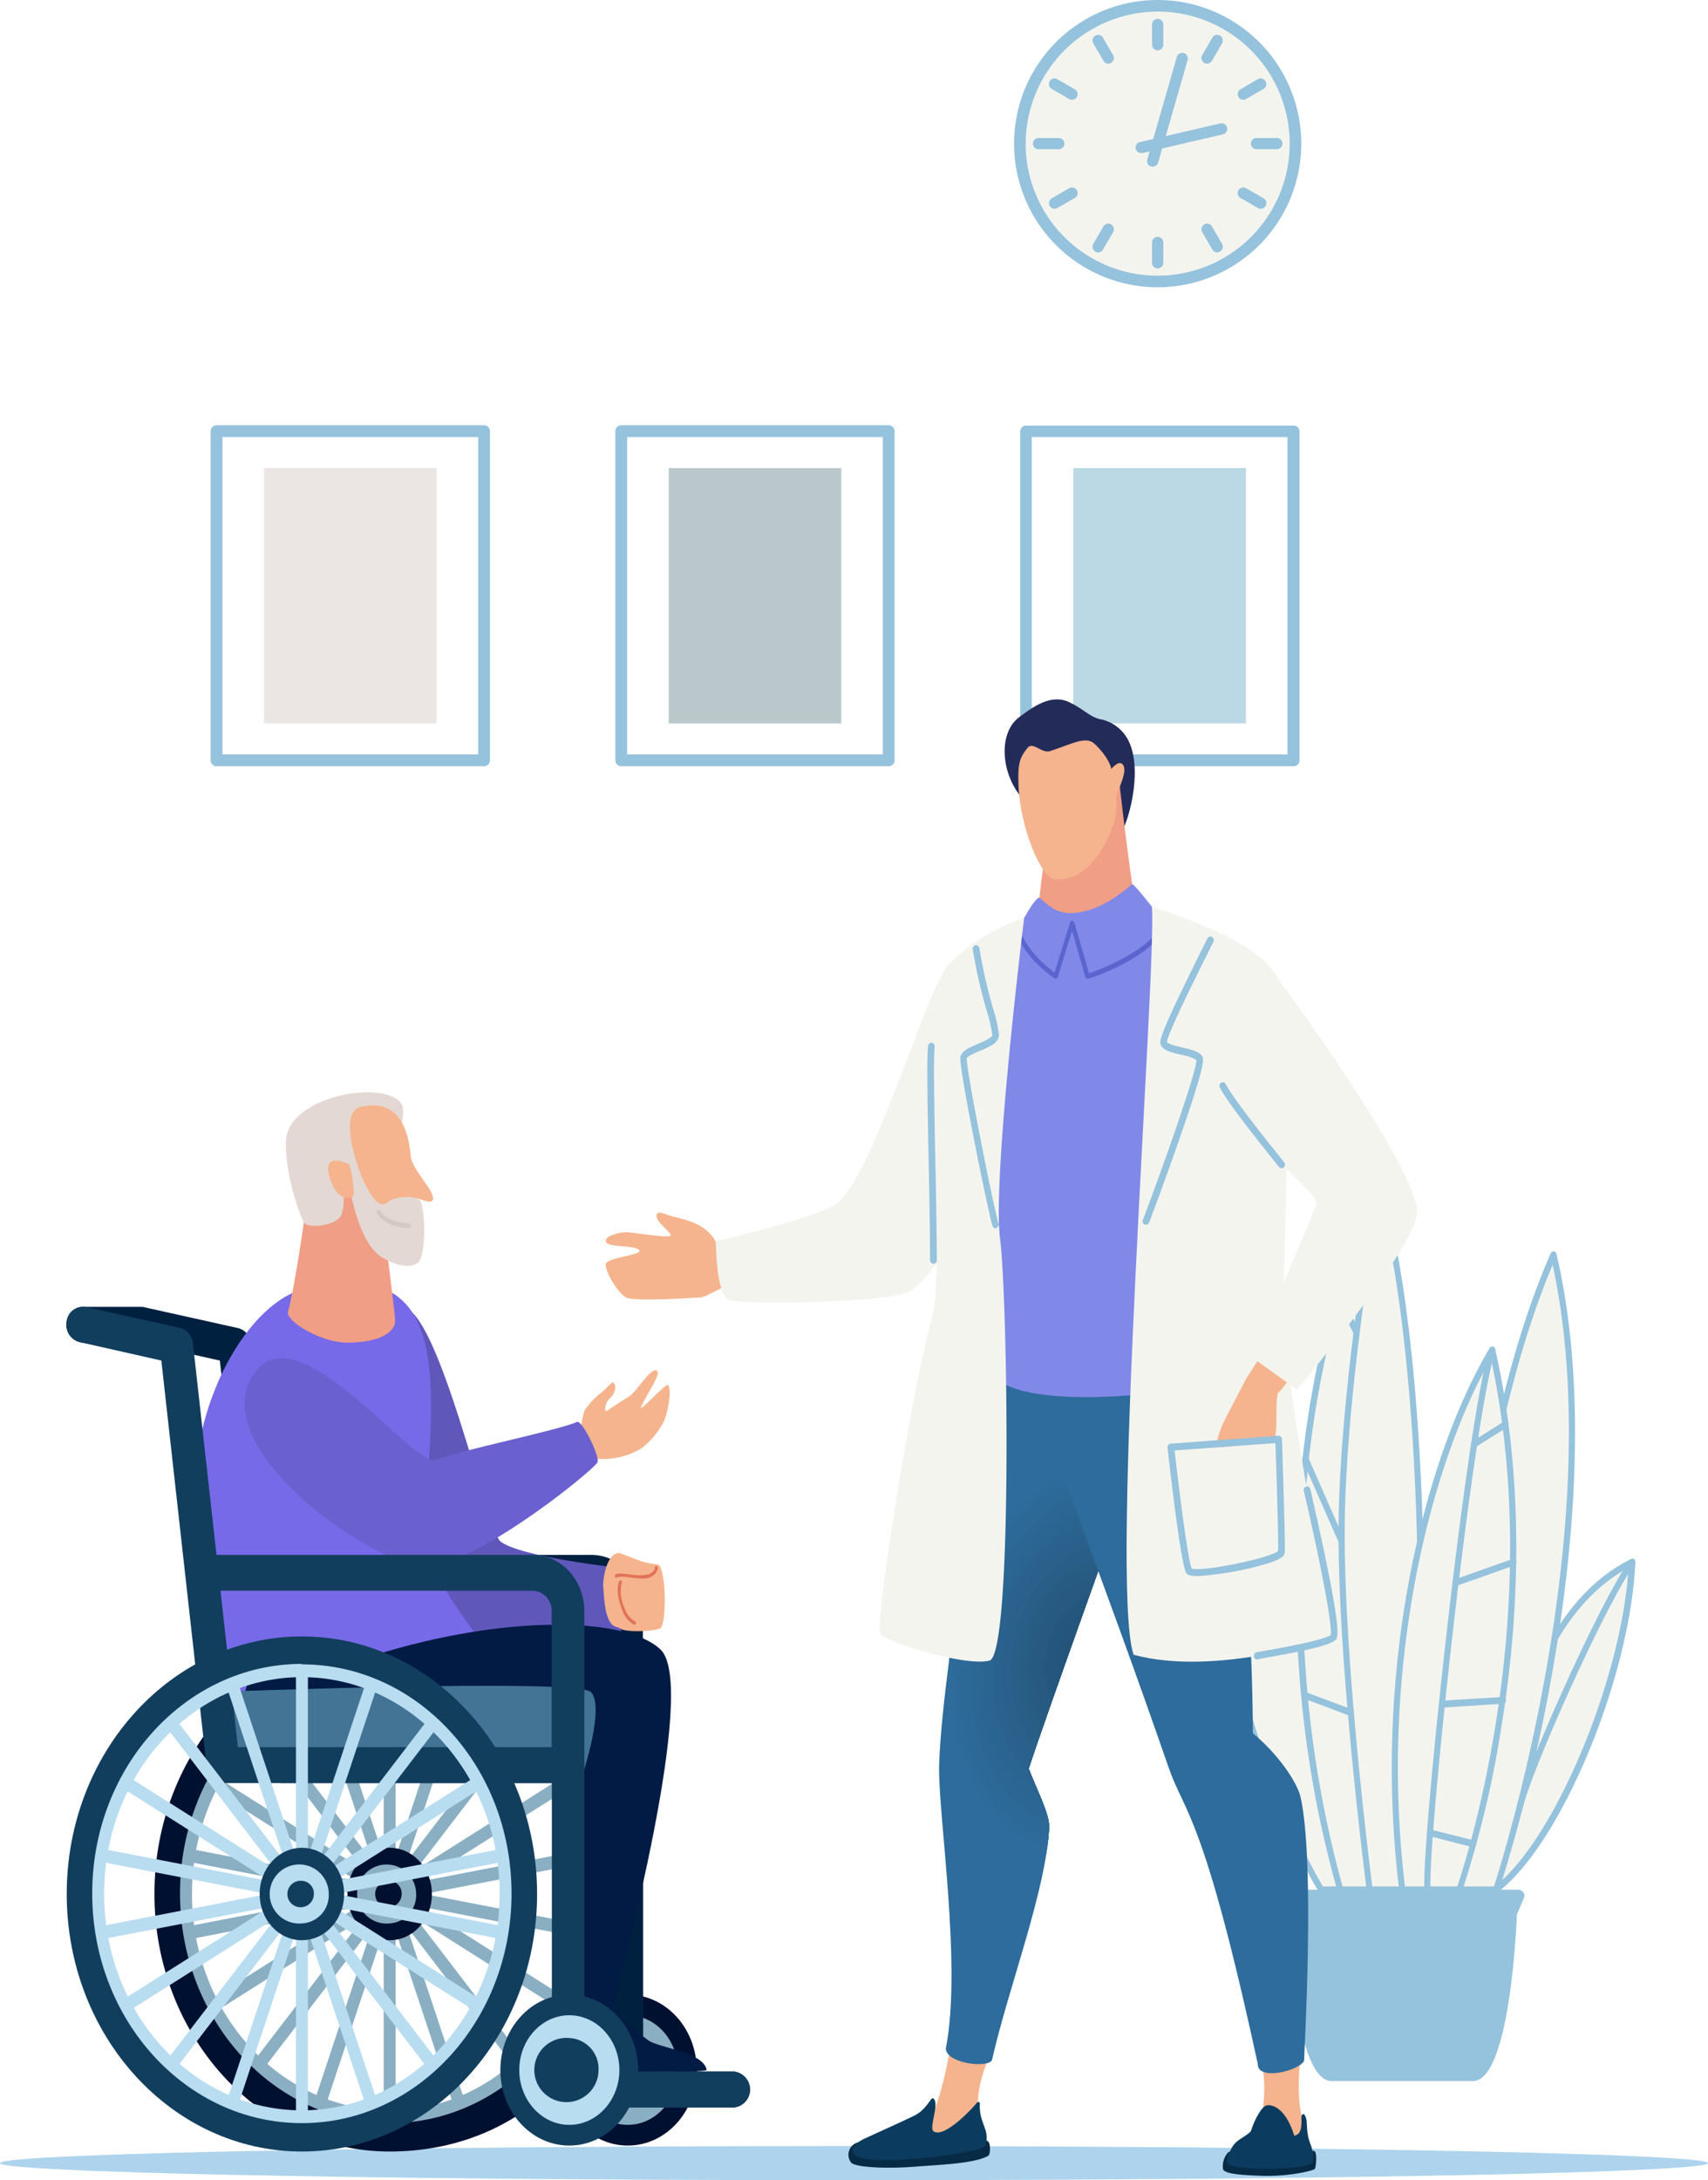 <svg id="Layer_1" data-name="Layer 1" xmlns="http://www.w3.org/2000/svg" xmlns:xlink="http://www.w3.org/1999/xlink" viewBox="0 0 258 329.24">
      <defs>
            <style>

                  .s3-cls-1{fill:none;}
                  .s3-cls-2{fill:#add4ec;}
                  .s3-cls-3{fill:#95c2dc;}
                  .s3-cls-4{fill:#ebe6e4;}
                  .s3-cls-5{fill:#bac8cb;}
                  .s3-cls-6{fill:#bbd9e4;}
                  .s3-cls-7{fill:#f4f4ef;}
                  .s3-cls-8{fill:#001030;}
                  .s3-cls-9{fill:#8aaec2;}
                  .s3-cls-10{fill:#002040;}
                  .s3-cls-11{fill:#f5b48d;}
                  .s3-cls-12{fill:#6057bb;}
                  .s3-cls-13{fill:#776ae9;}
                  .s3-cls-14{fill:#6a60cf;}
                  .s3-cls-15{fill:#e4d8d4;}
                  .s3-cls-16{fill:#f19e86;}
                  .s3-cls-17{fill:#d4c9c5;}
                  .s3-cls-18{fill:#011b44;}
                  .s3-cls-19{fill:#437496;}
                  .s3-cls-20{fill:#123e5e;}
                  .s3-cls-21{fill:#b8dcf0;}
                  .s3-cls-22{fill:#e17458;}
                  .s3-cls-23{fill:#072b45;}
                  .s3-cls-24{fill:#0b3c5f;}
                  .s3-cls-25{clip-path:url(#clip-path);}
                  .s3-cls-26{fill:#2d6c9c;}
                  .s3-cls-27{fill:#2e6b9b;}
                  .s3-cls-28{fill:#2c6b9a;}
                  .s3-cls-29{fill:#2d6a99;}
                  .s3-cls-30{fill:#2c6998;}
                  .s3-cls-31{fill:#2c6997;}
                  .s3-cls-32{fill:#2d6896;}
                  .s3-cls-33{fill:#2b6795;}
                  .s3-cls-34{fill:#2d6694;}
                  .s3-cls-35{fill:#2a6693;}
                  .s3-cls-36{fill:#2b6592;}
                  .s3-cls-37{fill:#2a6491;}
                  .s3-cls-38{fill:#2a6490;}
                  .s3-cls-39{fill:#2b638f;}
                  .s3-cls-40{fill:#2a628e;}
                  .s3-cls-41{fill:#2a628d;}
                  .s3-cls-42{fill:#28618c;}
                  .s3-cls-43{fill:#2a608b;}
                  .s3-cls-44{fill:#2a608a;}
                  .s3-cls-45{fill:#285f89;}
                  .s3-cls-46{fill:#295e88;}
                  .s3-cls-47{fill:#295e87;}
                  .s3-cls-48{fill:#285d84;}
                  .s3-cls-49{fill:#275c83;}
                  .s3-cls-50{fill:#285b83;}
                  .s3-cls-51{fill:#285b82;}
                  .s3-cls-52{fill:#275a81;}
                  .s3-cls-53{fill:#285981;}
                  .s3-cls-54{fill:#285980;}
                  .s3-cls-55{fill:#255980;}
                  .s3-cls-56{fill:#24577f;}
                  .s3-cls-57{fill:#24577e;}
                  .s3-cls-58{fill:#25567d;}
                  .s3-cls-59{fill:#24557c;}
                  .s3-cls-60{fill:#24557b;}
                  .s3-cls-61{fill:#25547a;}
                  .s3-cls-62{fill:#235379;}
                  .s3-cls-63{fill:#225278;}
                  .s3-cls-64{fill:#225277;}
                  .s3-cls-65{fill:#235176;}
                  .s3-cls-66{fill:#225075;}
                  .s3-cls-67{fill:#225074;}
                  .s3-cls-68{fill:#234f73;}
                  .s3-cls-69{fill:#8089e8;}
                  .s3-cls-70{fill:#232b59;}
                  .s3-cls-71{fill:#5b65cf;}
            </style>
            <clipPath id="clip-path" transform="translate(-21 -21.73)">
                  <path class="s3-cls-1" d="M172.35,224s-9,47.39-9.49,64.28c-.22,7.2,3.5,30.25,1,42.87.3,2.34,6.7,2.91,7,1.61,2.42-10.75,8.17-25.56,8.61-35,.1-2.1-1.9-5.77-3.09-8.95,2.61-8,13.38-37.86,13.38-37.86l-9.49-36.34Z"/>
            </clipPath>
      </defs>
      <g id="_03" data-name="03">
            <ellipse class="s3-cls-2" cx="129" cy="326.66" rx="129" ry="2.58"/>
            <g id="diplomas">
                  <path class="s3-cls-3" d="M94.12,137.44H53.71a.89.89,0,0,1-.89-.89V86.84a.89.89,0,0,1,.89-.89H94.12a.89.89,0,0,1,.89.89v49.71A.89.89,0,0,1,94.12,137.44ZM54.6,135.66H93.23V87.73H54.6Z" transform="translate(-21 -21.73)"/>
                  <rect class="s3-cls-4" x="39.88" y="70.69" width="26.07" height="38.56"/>
                  <path class="s3-cls-3" d="M155.24,137.44h-40.4a.89.89,0,0,1-.89-.89V86.84a.89.89,0,0,1,.89-.89h40.4a.89.89,0,0,1,.89.89v49.71A.89.89,0,0,1,155.24,137.44Zm-39.51-1.78h38.62V87.73H115.73Z" transform="translate(-21 -21.73)"/>
                  <rect class="s3-cls-5" x="101.01" y="70.69" width="26.07" height="38.56"/>
                  <path class="s3-cls-3" d="M216.37,137.44H176a.89.89,0,0,1-.89-.89V86.84A.89.89,0,0,1,176,86h40.41a.89.89,0,0,1,.89.89v49.71A.89.89,0,0,1,216.37,137.44Zm-39.52-1.78h38.63V87.73H176.85Z" transform="translate(-21 -21.73)"/>
                  <rect class="s3-cls-6" x="162.13" y="70.69" width="26.07" height="38.56"/>
            </g>
            <g id="clock">
                  <circle class="s3-cls-7" cx="195.87" cy="43.42" r="20.82" transform="translate(107.2 210.56) rotate(-82.79)"/>
                  <path class="s3-cls-3" d="M195.87,23.48a19.94,19.94,0,1,1-19.94,19.94,20,20,0,0,1,19.94-19.94Zm0-1.75a21.69,21.69,0,1,0,21.69,21.69,21.7,21.7,0,0,0-21.69-21.69Z" transform="translate(-21 -21.73)"/>
                  <path class="s3-cls-7" d="M195.87,25.43v0Z" transform="translate(-21 -21.73)"/>
                  <path class="s3-cls-3" d="M195.87,29.33a.85.85,0,0,1-.85-.84V25.43a.85.85,0,1,1,1.7,0v3.06A.85.85,0,0,1,195.87,29.33Z" transform="translate(-21 -21.73)"/>
                  <path class="s3-cls-7" d="M186.88,27.84l1.52,2.65Z" transform="translate(-21 -21.73)"/>
                  <path class="s3-cls-3" d="M188.4,31.34a.84.84,0,0,1-.73-.43l-1.53-2.64a.86.86,0,0,1,.31-1.16.84.84,0,0,1,1.16.31l1.53,2.64a.86.86,0,0,1-.31,1.16A.85.85,0,0,1,188.4,31.34Z" transform="translate(-21 -21.73)"/>
                  <path class="s3-cls-7" d="M180.29,34.43,182.94,36Z" transform="translate(-21 -21.73)"/>
                  <path class="s3-cls-3" d="M182.94,36.8a.81.81,0,0,1-.43-.11l-2.64-1.53a.84.84,0,0,1-.31-1.16.86.86,0,0,1,1.16-.31l2.64,1.53a.85.85,0,0,1-.42,1.58Z" transform="translate(-21 -21.73)"/>
                  <path class="s3-cls-7" d="M177.88,43.42h0Z" transform="translate(-21 -21.73)"/>
                  <path class="s3-cls-3" d="M180.93,44.27h-3.05a.85.85,0,1,1,0-1.7h3.05a.85.85,0,0,1,0,1.7Z" transform="translate(-21 -21.73)"/>
                  <path class="s3-cls-7" d="M180.29,52.41l2.65-1.52Z" transform="translate(-21 -21.73)"/>
                  <path class="s3-cls-3" d="M180.29,53.26a.85.85,0,0,1-.42-1.58l2.64-1.53a.86.86,0,0,1,1.16.31.84.84,0,0,1-.31,1.16l-2.64,1.53A.84.84,0,0,1,180.29,53.26Z" transform="translate(-21 -21.73)"/>
                  <path class="s3-cls-7" d="M186.88,59l1.52-2.65Z" transform="translate(-21 -21.73)"/>
                  <path class="s3-cls-3" d="M186.87,59.85a.81.81,0,0,1-.42-.12.86.86,0,0,1-.31-1.16l1.53-2.64a.84.84,0,0,1,1.16-.31.86.86,0,0,1,.31,1.16l-1.53,2.64A.86.86,0,0,1,186.87,59.85Z" transform="translate(-21 -21.73)"/>
                  <path class="s3-cls-7" d="M195.87,61.41v0Z" transform="translate(-21 -21.73)"/>
                  <path class="s3-cls-3" d="M195.87,62.26a.85.85,0,0,1-.85-.85V58.35a.85.85,0,1,1,1.7,0v3.06A.85.85,0,0,1,195.87,62.26Z" transform="translate(-21 -21.73)"/>
                  <path class="s3-cls-7" d="M204.86,59l-1.52-2.65Z" transform="translate(-21 -21.73)"/>
                  <path class="s3-cls-3" d="M204.86,59.85a.84.84,0,0,1-.73-.43l-1.53-2.64a.86.86,0,0,1,.31-1.16.84.84,0,0,1,1.16.31l1.53,2.64a.86.86,0,0,1-.31,1.16A.85.85,0,0,1,204.86,59.85Z" transform="translate(-21 -21.73)"/>
                  <path class="s3-cls-7" d="M211.45,52.41l-2.65-1.52Z" transform="translate(-21 -21.73)"/>
                  <path class="s3-cls-3" d="M211.45,53.26a.84.84,0,0,1-.43-.11l-2.64-1.53a.84.84,0,0,1-.31-1.16.86.86,0,0,1,1.16-.31l2.64,1.53a.85.85,0,0,1-.42,1.58Z" transform="translate(-21 -21.73)"/>
                  <path class="s3-cls-7" d="M213.86,43.42h0Z" transform="translate(-21 -21.73)"/>
                  <path class="s3-cls-3" d="M213.86,44.27H210.8a.85.85,0,1,1,0-1.7h3.06a.85.85,0,0,1,0,1.7Z" transform="translate(-21 -21.73)"/>
                  <path class="s3-cls-7" d="M211.45,34.43,208.8,36Z" transform="translate(-21 -21.73)"/>
                  <path class="s3-cls-3" d="M208.8,36.8a.85.85,0,0,1-.42-1.58L211,33.69a.86.86,0,0,1,1.16.31.84.84,0,0,1-.31,1.16l-2.64,1.53A.84.84,0,0,1,208.8,36.8Z" transform="translate(-21 -21.73)"/>
                  <path class="s3-cls-7" d="M204.86,27.84l-1.52,2.65Z" transform="translate(-21 -21.73)"/>
                  <path class="s3-cls-3" d="M203.34,31.34a.85.85,0,0,1-.43-.12.86.86,0,0,1-.31-1.16l1.53-2.64a.84.84,0,0,1,1.16-.31.86.86,0,0,1,.31,1.16l-1.53,2.64A.86.86,0,0,1,203.34,31.34Z" transform="translate(-21 -21.73)"/>
                  <path class="s3-cls-7" d="M195.12,46l4.47-15.54Z" transform="translate(-21 -21.73)"/>
                  <path class="s3-cls-3" d="M195.12,46.88l-.24,0a.85.85,0,0,1-.58-1.05l4.48-15.55a.85.85,0,0,1,1.63.47l-4.48,15.55A.85.85,0,0,1,195.12,46.88Z" transform="translate(-21 -21.73)"/>
                  <path class="s3-cls-7" d="M193.38,44l12.09-2.82Z" transform="translate(-21 -21.73)"/>
                  <path class="s3-cls-3" d="M193.38,44.85a.85.85,0,0,1-.82-.66.84.84,0,0,1,.63-1l12.08-2.81a.85.85,0,1,1,.39,1.65l-12.09,2.82Z" transform="translate(-21 -21.73)"/>
            </g>
            <g id="plant1">
                  <path class="s3-cls-3" d="M250.36,307.1H215.27a1,1,0,0,0-.94,1l1.17,2.42s.8,25.48,6.65,25.48h21.33c5.78,0,6.65-25.16,6.65-25.16l1.17-2.74A1,1,0,0,0,250.36,307.1Z" transform="translate(-21 -21.73)"/>
                  <path class="s3-cls-7" d="M247,307.1c9-6.83,19.78-31.68,20.57-49.46C246.61,268,247,307.1,247,307.1Z" transform="translate(-21 -21.73)"/>
                  <path class="s3-cls-3" d="M247,307.61a.39.39,0,0,1-.21-.06.5.5,0,0,1-.25-.45,102.17,102.17,0,0,1,2.44-21c3.34-14.64,9.7-24.65,18.4-28.94a.43.43,0,0,1,.45,0,.53.53,0,0,1,.2.45c-.77,17.49-11.25,42.64-20.77,49.85A.41.41,0,0,1,247,307.61ZM267,258.47c-17.89,9.62-19.45,41.52-19.58,47.61C256.26,298.53,266,274.9,267,258.47Z" transform="translate(-21 -21.73)"/>
                  <path class="s3-cls-7" d="M220.59,307.1c-4.43-6.86-22.61-45.53-12.7-73,18.7,25.07,15.57,73,15.57,73Z" transform="translate(-21 -21.73)"/>
                  <path class="s3-cls-3" d="M223.46,307.61h-2.87a.45.45,0,0,1-.38-.22c-3.91-6.06-22.89-45.35-12.75-73.49a.48.48,0,0,1,.36-.32.44.44,0,0,1,.43.18c9.73,13.05,13.47,32.31,14.9,46.18a182.07,182.07,0,0,1,.77,27.2A.49.49,0,0,1,223.46,307.61Zm-2.63-1H223c.25-5,1.86-48-15-71.5C198.8,262.44,216.72,300,220.83,306.59Z" transform="translate(-21 -21.73)"/>
                  <path class="s3-cls-7" d="M232.82,307.1c3.81-17.33,4.77-77.37-3.58-106.51C206,252.16,223.46,307.1,223.46,307.1Z" transform="translate(-21 -21.73)"/>
                  <path class="s3-cls-3" d="M232.82,307.61h-9.36a.47.47,0,0,1-.44-.34,165,165,0,0,1-5.84-34c-1.33-18.47-.39-46.11,11.65-72.85a.44.44,0,0,1,.45-.28.47.47,0,0,1,.41.35c5,17.55,6.14,43.76,6.36,57.83.32,20.26-.8,39.93-2.78,49A.48.48,0,0,1,232.82,307.61Zm-9-1h8.66c3.72-17.69,4.46-75.79-3.31-104.61-11.45,26.16-12.33,53.06-11,71.13A165.83,165.83,0,0,0,223.79,306.59Z" transform="translate(-21 -21.73)"/>
                  <path class="s3-cls-7" d="M247,307.1s18.31-54.76,8.66-95.89c-14,32-15.48,82-14.18,95.89Z" transform="translate(-21 -21.73)"/>
                  <path class="s3-cls-3" d="M247,307.61h-5.52a.49.49,0,0,1-.46-.46c-1.44-15.45.6-65,14.22-96.16a.45.45,0,0,1,.47-.28.48.48,0,0,1,.4.37c5,21.34,2.38,46.37-.7,63.6a259.23,259.23,0,0,1-8,32.59A.48.48,0,0,1,247,307.61Zm-5.1-1h4.77c1.48-4.59,17.28-55.19,8.86-93.87C242.58,243.4,240.54,291,241.87,306.59Z" transform="translate(-21 -21.73)"/>
                  <path class="s3-cls-7" d="M232.82,307.1h8.63s14.35-39.89,5-81.51C237,241.36,228.61,273,232.82,307.1Z" transform="translate(-21 -21.73)"/>
                  <path class="s3-cls-3" d="M241.45,307.61h-8.63a.48.48,0,0,1-.46-.44c-4.16-33.7,3.86-65.4,13.66-81.86a.44.44,0,0,1,.47-.22.47.47,0,0,1,.37.38c4.87,21.58,3.26,42.68,1,56.57a155.6,155.6,0,0,1-6,25.25A.47.47,0,0,1,241.45,307.61Zm-8.23-1h7.91c1.31-3.84,13.39-41.11,5.08-79.72C236.82,243.36,229.3,274,233.22,306.59Z" transform="translate(-21 -21.73)"/>
                  <path class="s3-cls-3" d="M227.89,307.61a.49.49,0,0,1-.46-.44c0-.32-4.18-32-4.24-53.52s5.54-52.84,5.6-53.15a.47.47,0,0,1,.54-.4.5.5,0,0,1,.37.59c-.06.32-5.64,31.56-5.58,53s4.19,53.06,4.23,53.38a.5.5,0,0,1-.39.57Z" transform="translate(-21 -21.73)"/>
                  <path class="s3-cls-3" d="M225.91,223.51a.45.45,0,0,1-.41-.28l-2.78-5.85a.53.53,0,0,1,.2-.69.44.44,0,0,1,.62.22l2.78,5.86a.52.52,0,0,1-.2.68A.42.42,0,0,1,225.91,223.51Z" transform="translate(-21 -21.73)"/>
                  <path class="s3-cls-3" d="M223.65,255a.46.46,0,0,1-.41-.29l-5.48-12.47a.54.54,0,0,1,.22-.68.45.45,0,0,1,.62.24l5.47,12.47a.53.53,0,0,1-.21.68A.54.54,0,0,1,223.65,255Z" transform="translate(-21 -21.73)"/>
                  <path class="s3-cls-3" d="M225,280.84l-.15,0L218,278.24a.53.53,0,0,1-.29-.65.45.45,0,0,1,.59-.31l6.86,2.57a.51.51,0,0,1,.29.65A.46.46,0,0,1,225,280.84Z" transform="translate(-21 -21.73)"/>
                  <path class="s3-cls-3" d="M236.63,307.61a.48.48,0,0,1-.46-.47c-.52-6.75,6.27-70.33,9.8-81.72a.46.46,0,0,1,.59-.31.52.52,0,0,1,.29.64c-3.51,11.33-10.27,74.59-9.76,81.31a.5.5,0,0,1-.42.55Z" transform="translate(-21 -21.73)"/>
                  <path class="s3-cls-3" d="M243.66,240.34a.47.47,0,0,1-.41-.26.53.53,0,0,1,.18-.69l4.75-3a.44.44,0,0,1,.63.19.53.53,0,0,1-.17.69l-4.76,3A.47.47,0,0,1,243.66,240.34Z" transform="translate(-21 -21.73)"/>
                  <path class="s3-cls-3" d="M240.85,261.25a.48.48,0,0,1-.44-.36.51.51,0,0,1,.3-.63l8.74-3.1a.46.46,0,0,1,.59.33.53.53,0,0,1-.3.64L241,261.22Z" transform="translate(-21 -21.73)"/>
                  <path class="s3-cls-3" d="M238.81,279.55a.51.51,0,0,1,0-1L248,278a.49.49,0,0,1,.49.47.5.5,0,0,1-.44.54l-9.17.59Z" transform="translate(-21 -21.73)"/>
                  <path class="s3-cls-3" d="M243.56,300.69h-.11L236.91,299a.51.51,0,0,1-.35-.61.47.47,0,0,1,.56-.38l6.54,1.65a.51.51,0,0,1,.35.61A.47.47,0,0,1,243.56,300.69Z" transform="translate(-21 -21.73)"/>
                  <path class="s3-cls-3" d="M250.59,295a.3.3,0,0,1-.13,0,.5.5,0,0,1-.31-.63c1.88-7,12.72-31,17-37a.44.44,0,0,1,.65-.09.55.55,0,0,1,.08.72c-4.26,5.93-15,29.73-16.86,36.63A.48.48,0,0,1,250.59,295Z" transform="translate(-21 -21.73)"/>
            </g>
            <g id="patient">
                  <ellipse class="s3-cls-8" cx="94.83" cy="312.61" rx="10.41" ry="11.4"/>
                  <path class="s3-cls-9" d="M115.83,342.61c-4.17,0-7.56-3.72-7.56-8.28s3.39-8.27,7.56-8.27,7.55,3.71,7.55,8.27S120,342.61,115.83,342.61Zm0-13.11a4.85,4.85,0,1,0,4.41,4.83A4.64,4.64,0,0,0,115.83,329.5Z" transform="translate(-21 -21.73)"/>
                  <rect class="s3-cls-9" x="57.96" y="250.08" width="1.8" height="71.89"/>
                  <polygon class="s3-cls-9" points="69.24 320.13 46.78 252.58 48.47 251.91 70.93 319.46 69.24 320.13"/>
                  <polygon class="s3-cls-9" points="79.27 314.19 37.07 259.12 38.44 257.85 80.64 312.92 79.27 314.19"/>
                  <polygon class="s3-cls-9" points="86.84 304.84 29.98 268.9 30.88 267.2 87.73 303.14 86.84 304.84"/>
                  <polygon class="s3-cls-9" points="91.03 293.23 26.37 280.75 26.68 278.81 91.34 291.29 91.03 293.23"/>
                  <polygon class="s3-cls-9" points="26.68 293.23 26.37 291.29 91.03 278.81 91.34 280.75 26.68 293.23"/>
                  <polygon class="s3-cls-9" points="30.88 304.84 29.98 303.14 86.84 267.2 87.73 268.9 30.88 304.84"/>
                  <polygon class="s3-cls-9" points="38.44 314.19 37.07 312.92 79.27 257.85 80.64 259.12 38.44 314.19"/>
                  <polygon class="s3-cls-9" points="48.47 320.13 46.78 319.46 69.24 251.91 70.93 252.58 48.47 320.13"/>
                  <path class="s3-cls-8" d="M79.86,274.38c16.8,0,30.46,15,30.46,33.36s-13.66,33.37-30.46,33.37-30.47-15-30.47-33.37,13.67-33.36,30.47-33.36Zm0-5.53c-19.62,0-35.53,17.41-35.53,38.89s15.91,38.9,35.53,38.9,35.52-14.25,35.52-38.9c0-21.48-15.9-38.89-35.52-38.89Z" transform="translate(-21 -21.73)"/>
                  <path class="s3-cls-9" d="M79.86,275c16.47,0,29.87,14.68,29.87,32.71s-13.4,32.71-29.87,32.71S50,325.78,50,307.74,63.38,275,79.86,275Zm0-2c-17.49,0-31.67,15.52-31.67,34.67s14.18,34.68,31.67,34.68,31.67-15.52,31.67-34.68-14.18-34.67-31.67-34.67Z" transform="translate(-21 -21.73)"/>
                  <ellipse class="s3-cls-8" cx="58.86" cy="286.02" rx="6.38" ry="6.98"/>
                  <path class="s3-cls-9" d="M79.86,312.19a4.46,4.46,0,1,1,4-4.45A4.27,4.27,0,0,1,79.86,312.19Zm0-6.43a2,2,0,1,0,1.81,2A1.9,1.9,0,0,0,79.86,305.76Z" transform="translate(-21 -21.73)"/>
                  <path class="s3-cls-10" d="M131.83,340H115.64a2.59,2.59,0,0,1-2.47-2.7V291H63.51a2.56,2.56,0,0,1-2.45-2.38l-6.85-61.43-12.15-2.7H33.47a2.72,2.72,0,0,1,0-5.41H42.3a2.14,2.14,0,0,1,.5.06l14.13,3.14a2.63,2.63,0,0,1,2,2.32l6.81,61h49.94a2.6,2.6,0,0,1,2.47,2.7v46.28h13.72a2.72,2.72,0,0,1,0,5.41Z" transform="translate(-21 -21.73)"/>
                  <path class="s3-cls-10" d="M118.11,288.26h-4.94V265.05a3,3,0,0,0-2.83-3.1H60.42v-5.41h49.92c4.28,0,7.77,3.82,7.77,8.51Z" transform="translate(-21 -21.73)"/>
                  <path class="s3-cls-11" d="M108.72,238.15a12.16,12.16,0,0,1,.6-3.48,12.56,12.56,0,0,1,2.7-2.79c.83-.74,1.42-1.48,1.58-1.39.4.22.66,1.35-.53,2.46-.73.68-.86,2.18-.32,1.8s2-1.37,3.23-2.1,3.59-4.94,4.34-3.79c.44.67-2.54,4.84-2.48,5.48,0,.4,3.8-3.8,4.08-3.45.7.87-.29,5.42-1,6.11a11.83,11.83,0,0,1-3,3.42,11.09,11.09,0,0,1-7,1.57C110.11,241.87,108.28,243.13,108.72,238.15Z" transform="translate(-21 -21.73)"/>
                  <path class="s3-cls-12" d="M83.46,220.12c5.21,5.62,11.23,32.82,13.13,34.38,2.81,2.3,17.54,3.95,17.54,3.95l.78,10.47s-22.29,3.31-27.59,1.15S79.75,216.12,83.46,220.12Z" transform="translate(-21 -21.73)"/>
                  <path class="s3-cls-13" d="M66.6,216.46c-8.75,2.54-17.83,18.91-16,35.34,1.57,14.13,5,36.46,8,36.46s30.5-13.85,36.89-15.61c.9-.25-9.34-11.52-10.09-17.6-1-7.74,3.68-28.33-2.8-36.05C78.08,213.55,69.83,215.52,66.6,216.46Z" transform="translate(-21 -21.73)"/>
                  <path class="s3-cls-14" d="M59.75,228.66c-9.28,11.48,19.64,31.1,26.67,29.61,8.67-1.84,24-14.38,24.82-15.68.47-.74-2.31-6.51-3.1-6.13-2.43,1.18-18.06,4.37-21.3,5.73S66.53,220.28,59.75,228.66Z" transform="translate(-21 -21.73)"/>
                  <path class="s3-cls-15" d="M81.4,188.08c1.67,1.67-1.22,7.9-2.39,8.84-2.62,2.12-7.72,10.65-9.89,10.21s-5.22-8.27-4.9-13.28C64.61,187.48,78.12,184.8,81.4,188.08Z" transform="translate(-21 -21.73)"/>
                  <path class="s3-cls-16" d="M67.94,198.05c-.84,8.24-2.86,20.17-3.42,21.65s4.92,4.76,8.87,4.79c5.46,0,7.29-1.88,7.29-3.23s-1.38-11.7-1.38-11.7L76,199.14Z" transform="translate(-21 -21.73)"/>
                  <path class="s3-cls-11" d="M75.5,188.88c3.63-.82,6.94.44,7.55,7.49.18,2,3.6,5.15,3.36,6.46-.19,1-2.57-.42-2.57-.11,0,2.66-.73,3.9-1.58,6.38C80.93,213,69.71,190.18,75.5,188.88Z" transform="translate(-21 -21.73)"/>
                  <path class="s3-cls-15" d="M80.11,202.92c1.28-.58,3.43-.58,4.25,0s1.13,8-.12,9.36-4.34.24-6-1c-3.81-2.92-5.19-13.74-4.56-13.73,1,0,1.5.87,1.81,1.57C78.3,205.47,79.19,203.34,80.11,202.92Z" transform="translate(-21 -21.73)"/>
                  <path class="s3-cls-15" d="M64.28,193.33c-.6,4.69,2,12,2.63,13s4.78.5,5.58-1c1.27-2.42-.53-11.93-.53-11.93Z" transform="translate(-21 -21.73)"/>
                  <path class="s3-cls-11" d="M73.68,197.54c-1.54-.79-4-1.24-2.82,2.23s3.14,3,3.48,2.57S74,197.7,73.68,197.54Z" transform="translate(-21 -21.73)"/>
                  <path class="s3-cls-17" d="M82.7,207.18c-1.69,0-3.81-.67-4.76-2.16a.38.38,0,0,1,.08-.51.31.31,0,0,1,.47.09c.81,1.27,2.75,1.84,4.21,1.84h0a.37.37,0,0,1,0,.74Z" transform="translate(-21 -21.73)"/>
                  <path class="s3-cls-18" d="M127.74,334.33c-.26.25-6.14.34-11.82.24-.67,0-2.55-1.19-3.2-1.21s-.06,1.13-.67,1.11c-3.82-.14-6.83-.37-6.83-.72a21.67,21.67,0,0,1,2.12-9.06c1.39.38,5,0,5.12-.45a52.53,52.53,0,0,0,6.59,5.69C121.05,331.08,127.31,331.7,127.74,334.33Z" transform="translate(-21 -21.73)"/>
                  <path class="s3-cls-18" d="M77.83,271.6c19.36-6,37.59-5.77,42.92-.8,5.87,5.47-6.11,49.81-7.18,54.15H107c-.44-6.39-.32-37.16-2.43-38.08S57.25,292.62,56.37,288s3.83-17.65,3.83-17.65Z" transform="translate(-21 -21.73)"/>
                  <path class="s3-cls-19" d="M55.12,289.72l11.48.8,42.59-1.4s3.15-9.72,1.08-11.86-57.14,0-57.14,0Z" transform="translate(-21 -21.73)"/>
                  <path class="s3-cls-20" d="M131.83,340h-25a2.6,2.6,0,0,1-2.47-2.7V291H54.67a2.56,2.56,0,0,1-2.45-2.38l-6.85-61.43L33,224.4a2.7,2.7,0,0,1-1.93-3.18A2.47,2.47,0,0,1,34,219.11l14.14,3.14a2.63,2.63,0,0,1,2,2.32l6.8,61H106.8a2.59,2.59,0,0,1,2.47,2.7v46.28h22.56a2.72,2.72,0,0,1,0,5.41Z" transform="translate(-21 -21.73)"/>
                  <path class="s3-cls-20" d="M109.27,288.26h-4.94V265.05a3,3,0,0,0-2.83-3.1H51.58v-5.41H101.5c4.28,0,7.77,3.82,7.77,8.51Z" transform="translate(-21 -21.73)"/>
                  <ellipse class="s3-cls-20" cx="85.99" cy="312.61" rx="10.41" ry="11.4"/>
                  <path class="s3-cls-21" d="M107,342.61c-4.17,0-7.56-3.72-7.56-8.28s3.39-8.27,7.56-8.27,7.56,3.71,7.56,8.27S111.16,342.61,107,342.61Zm0-13.11a4.85,4.85,0,1,0,4.41,4.83A4.64,4.64,0,0,0,107,329.5Z" transform="translate(-21 -21.73)"/>
                  <rect class="s3-cls-21" x="44.71" y="250.08" width="1.8" height="71.89"/>
                  <polygon class="s3-cls-21" points="55.99 320.13 33.53 252.58 35.22 251.91 57.67 319.46 55.99 320.13"/>
                  <polygon class="s3-cls-21" points="66.02 314.19 23.82 259.12 25.19 257.85 67.39 312.92 66.02 314.19"/>
                  <polygon class="s3-cls-21" points="73.58 304.84 16.73 268.9 17.63 267.2 74.48 303.14 73.58 304.84"/>
                  <polygon class="s3-cls-21" points="77.78 293.23 13.12 280.75 13.43 278.81 78.09 291.29 77.78 293.23"/>
                  <polygon class="s3-cls-21" points="13.43 293.23 13.12 291.29 77.78 278.81 78.09 280.75 13.43 293.23"/>
                  <polygon class="s3-cls-21" points="17.63 304.84 16.73 303.14 73.58 267.2 74.48 268.9 17.63 304.84"/>
                  <polygon class="s3-cls-21" points="25.19 314.19 23.82 312.92 66.02 257.85 67.39 259.12 25.19 314.19"/>
                  <polygon class="s3-cls-21" points="35.22 320.13 33.53 319.46 55.99 251.91 57.67 252.58 35.22 320.13"/>
                  <path class="s3-cls-20" d="M66.6,274.38c16.8,0,30.47,15,30.47,33.36S83.4,341.11,66.6,341.11s-30.46-15-30.46-33.37S49.8,274.38,66.6,274.38Zm0-5.53c-19.62,0-35.52,17.41-35.52,38.89s15.9,38.9,35.52,38.9,35.53-17.41,35.53-38.9S86.22,268.85,66.6,268.85Z" transform="translate(-21 -21.73)"/>
                  <path class="s3-cls-21" d="M66.6,275c16.48,0,29.88,14.68,29.88,32.71s-13.4,32.71-29.88,32.71-29.87-14.67-29.87-32.71S50.13,275,66.6,275Zm0-2c-17.49,0-31.67,15.52-31.67,34.67s14.18,34.68,31.67,34.68,31.67-15.52,31.67-34.68S84.09,273.07,66.6,273.07Z" transform="translate(-21 -21.73)"/>
                  <ellipse class="s3-cls-20" cx="45.6" cy="286.02" rx="6.38" ry="6.98"/>
                  <path class="s3-cls-21" d="M66.6,312.19a4.46,4.46,0,1,1,4.06-4.45A4.27,4.27,0,0,1,66.6,312.19Zm0-6.43a2,2,0,1,0,1.81,2A1.91,1.91,0,0,0,66.6,305.76Z" transform="translate(-21 -21.73)"/>
                  <path class="s3-cls-11" d="M120.41,258c1.14.44,1.34,8.17.44,9.52-.35.51-4.3.71-5.69.34-.38-.1-.49-.29-1.12-.46-1.79-.48-1.8-5-1.91-5.89-.14-1.08.47-5.31,2.41-5.25.2,0,1.83.69,3.41,1.27A15.47,15.47,0,0,0,120.41,258Z" transform="translate(-21 -21.73)"/>
                  <path class="s3-cls-22" d="M118.14,260.12a16.78,16.78,0,0,1-1.9-.16,5.85,5.85,0,0,0-2-.06.2.2,0,0,1-.31,0,.27.27,0,0,1,0-.35c.29-.28,1-.21,2.31-.06a7.33,7.33,0,0,0,2.67,0c1.07-.44,1-1,1-1a.26.26,0,0,1,.19-.28.22.22,0,0,1,.25.2s.15,1-1.3,1.57A2.75,2.75,0,0,1,118.14,260.12Z" transform="translate(-21 -21.73)"/>
                  <path class="s3-cls-22" d="M116.84,267.09h-.06a3.89,3.89,0,0,1-1.82-2.3c-.52-1.25-.94-3.11-.44-4.27a.22.22,0,0,1,.3-.11.25.25,0,0,1,.11.32,5.8,5.8,0,0,0,.43,3.85,3.61,3.61,0,0,0,1.54,2,.25.25,0,0,1,.16.3A.23.23,0,0,1,116.84,267.09Z" transform="translate(-21 -21.73)"/>
            </g>
            <g id="doctor">
                  <path class="s3-cls-23" d="M169.9,345c.84-.15.72,2.09.41,2.26-2,1.19-7.08,1.35-11,1.66-4.63.36-9.39.09-9.79-.67a1.94,1.94,0,0,1,.83-2.91c.76-.4,11.26-1.11,11.5-1S169.9,345,169.9,345Z" transform="translate(-21 -21.73)"/>
                  <path class="s3-cls-11" d="M164.74,329.06a50,50,0,0,1-2.42,10.9c-.21.49-2.48,3.31-1.24,4.75,1.91,2.22,6.69,2.52,7.91-2.71-1.25-5.56,2.18-10.49,2.18-12.14S164.83,327.29,164.74,329.06Z" transform="translate(-21 -21.73)"/>
                  <path class="s3-cls-24" d="M169,339.4c-.12,3.14,1.54,3.76.9,6.23-.34,1.29-17.15,3.36-19.56,1.65-1.28-.91-.14-1.95,1.31-2.62,1.69-.77,5.77-2.62,7.34-3.38,2.12-1,2.61-3,3-2.66,1,.8-.77,4.54.06,5,1.67,1,5.9-3.56,6.54-4.37C168.77,339.05,169,339.16,169,339.4Z" transform="translate(-21 -21.73)"/>
                  <path class="s3-cls-11" d="M211,330.63a22.21,22.21,0,0,1,.51,11c-.21.58-2.14,7.22,3.23,5.39,3.5-1.18,4.19-2.49,3.75-3.29-2.15-3.91-1-11.15-1-12.73S210.49,329.1,211,330.63Z" transform="translate(-21 -21.73)"/>
                  <path class="s3-cls-23" d="M219.37,346.54c.68-.17.43,2.44.25,2.71s-3.85,1.17-7.78,1.06c-3.56-.1-5.81-.31-6.1-1a3.16,3.16,0,0,1,.77-2.54c.61-.43,6.48-.83,6.68-.77S219.37,346.54,219.37,346.54Z" transform="translate(-21 -21.73)"/>
                  <path class="s3-cls-24" d="M212.48,339.64c-.77,0-1.9,1.93-2.53,3.92-.72.84-2,1.15-2.74,2.27-.48.78-1.09,2.16-.83,2.53.91,1.29,12.46,1.07,12.87-.09.54-1.52-.59-2.91-.75-4.4s0-2.06-.44-2.78c-.14-.23-.48-.09-.47.34,0,.94.16,2.62-1.09,2.81C215.43,340.76,213.76,339.59,212.48,339.64Z" transform="translate(-21 -21.73)"/>
                  <g class="s3-cls-25">
                        <rect class="s3-cls-26" x="141.64" y="192.87" width="27.11" height="119.44"/>
                        <path class="s3-cls-26" d="M189.89,242.54v57.69h.26c-.33.17-.67.33-1,.47a16.47,16.47,0,0,1-2.06.75,15,15,0,0,1-8.41.12c-11.16-3.13-17.13-18.87-13.32-35.17,1.9-8.15,5.89-14.9,10.79-19.21a21.22,21.22,0,0,1,7.9-4.53,16,16,0,0,1,4.2-.66,14.93,14.93,0,0,1,2.11.12h-.46Z" transform="translate(-21 -21.73)"/>
                        <path class="s3-cls-27" d="M189.89,243.23v56.35H190l-1,.46a18,18,0,0,1-2,.73,14.64,14.64,0,0,1-8.22.11c-10.9-3.05-16.73-18.43-13-34.35,1.86-8,5.75-14.55,10.54-18.76a20.76,20.76,0,0,1,7.72-4.43,15,15,0,0,1,6.16-.53h-.35Z" transform="translate(-21 -21.73)"/>
                        <path class="s3-cls-28" d="M189.89,243.92v54.49h1a18.3,18.3,0,0,1-3.88,1.68,14.48,14.48,0,0,1-8,.11c-10.64-3-16.33-18-12.7-33.54,1.81-7.77,5.61-14.2,10.29-18.32a20.27,20.27,0,0,1,7.53-4.31,14.9,14.9,0,0,1,4-.63,13.61,13.61,0,0,1,2,.11h-.24Z" transform="translate(-21 -21.73)"/>
                        <path class="s3-cls-29" d="M189.89,244.6v53.16h.87A17.6,17.6,0,0,1,187,299.4a14,14,0,0,1-7.83.11c-10.38-2.91-15.93-17.55-12.39-32.72,1.77-7.58,5.48-13.85,10-17.87a19.6,19.6,0,0,1,7.35-4.21,14.54,14.54,0,0,1,3.9-.61,13,13,0,0,1,2,.11h-.13Z" transform="translate(-21 -21.73)"/>
                        <path class="s3-cls-30" d="M189.89,245.29v51.83h.74a17,17,0,0,1-3.69,1.6,13.66,13.66,0,0,1-7.63.1c-10.12-2.83-15.53-17.11-12.08-31.89,1.72-7.4,5.34-13.51,9.79-17.43a19.07,19.07,0,0,1,7.16-4.1,13.89,13.89,0,0,1,3.81-.6,13.51,13.51,0,0,1,1.91.1h0Z" transform="translate(-21 -21.73)"/>
                        <path class="s3-cls-31" d="M189.89,246v50.5h.61a16.66,16.66,0,0,1-3.6,1.55,13.23,13.23,0,0,1-7.43.11c-9.86-2.76-15.13-16.68-11.77-31.08,1.68-7.21,5.2-13.17,9.54-17a18.54,18.54,0,0,1,7-4,13.87,13.87,0,0,1,3.71-.58,12.89,12.89,0,0,1,1.86.1q.47.06.93.15h-.83Z" transform="translate(-21 -21.73)"/>
                        <path class="s3-cls-32" d="M189.89,246.66v49.18h.48a16.46,16.46,0,0,1-3.5,1.51,13,13,0,0,1-7.24.1c-9.6-2.69-14.74-16.24-11.46-30.26,1.64-7,5.06-12.82,9.29-16.53a18.25,18.25,0,0,1,6.79-3.9,13.64,13.64,0,0,1,3.61-.56,12.27,12.27,0,0,1,1.82.1c.3,0,.61.08.91.14h-.7Z" transform="translate(-21 -21.73)"/>
                        <path class="s3-cls-33" d="M189.89,247.35v47.84h.35a15.66,15.66,0,0,1-3.41,1.48,12.67,12.67,0,0,1-7,.1c-9.34-2.62-14.34-15.8-11.15-29.45a30.74,30.74,0,0,1,9-16.08,17.67,17.67,0,0,1,6.62-3.79,12.85,12.85,0,0,1,3.51-.55,13.12,13.12,0,0,1,1.77.09c.29,0,.59.09.88.15h-.56Z" transform="translate(-21 -21.73)"/>
                        <path class="s3-cls-34" d="M189.89,248v46.52h.22A15.2,15.2,0,0,1,186.8,296a12.27,12.27,0,0,1-6.85.1c-9.08-2.54-13.94-15.36-10.84-28.63a30,30,0,0,1,8.78-15.64,17.24,17.24,0,0,1,6.44-3.68,12.84,12.84,0,0,1,3.41-.54,11,11,0,0,1,1.72.1,8.55,8.55,0,0,1,.86.14h-.43Z" transform="translate(-21 -21.73)"/>
                        <path class="s3-cls-35" d="M189.89,248.72v45.19H190a14.86,14.86,0,0,1-3.22,1.39,11.84,11.84,0,0,1-6.65.09c-8.82-2.47-13.54-14.92-10.53-27.81a29,29,0,0,1,8.53-15.19,16.88,16.88,0,0,1,6.25-3.58,12.62,12.62,0,0,1,3.32-.52,11.76,11.76,0,0,1,1.67.09c.28,0,.55.08.83.14h-.29Z" transform="translate(-21 -21.73)"/>
                        <path class="s3-cls-36" d="M189.89,249.41V292.8h.72c-.25.17-.51.32-.76.47a15,15,0,0,1-3.12,1.35,11.63,11.63,0,0,1-6.46.09c-8.56-2.4-13.14-14.49-10.22-27s12.23-20.7,20.8-18.3Z" transform="translate(-21 -21.73)"/>
                        <path class="s3-cls-37" d="M189.89,250.09v42.09h.56c-.24.15-.48.3-.73.44a13.62,13.62,0,0,1-3,1.31,11.2,11.2,0,0,1-6.26.09c-8.3-2.33-12.74-14-9.91-26.17s11.86-20.08,20.17-17.76Z" transform="translate(-21 -21.73)"/>
                        <path class="s3-cls-38" d="M189.89,250.78v40.77h.41c-.23.15-.47.29-.71.43a13.9,13.9,0,0,1-2.93,1.27,10.81,10.81,0,0,1-6.07.08c-8-2.25-12.34-13.6-9.6-25.35s11.49-19.45,19.54-17.2Z" transform="translate(-21 -21.73)"/>
                        <path class="s3-cls-39" d="M189.89,251.47v39h.93c-.44.32-.9.61-1.36.88a13.34,13.34,0,0,1-2.84,1.23,10.56,10.56,0,0,1-5.87.08c-7.78-2.18-11.95-13.17-9.29-24.54s11.12-18.82,18.91-16.64Z" transform="translate(-21 -21.73)"/>
                        <path class="s3-cls-40" d="M189.89,252.15v37.69h.76a13.42,13.42,0,0,1-1.32.85,12.17,12.17,0,0,1-2.74,1.19,10.13,10.13,0,0,1-5.67.08c-7.53-2.11-11.56-12.73-9-23.72s10.75-18.19,18.28-16.09Z" transform="translate(-21 -21.73)"/>
                        <path class="s3-cls-41" d="M189.89,252.84v36.39h.58a14.42,14.42,0,0,1-1.27.82,12.3,12.3,0,0,1-2.65,1.15,9.79,9.79,0,0,1-5.47.07c-7.27-2-11.16-12.28-8.68-22.9s10.38-17.57,17.65-15.53Z" transform="translate(-21 -21.73)"/>
                        <path class="s3-cls-42" d="M189.89,253.53l.65.2h-.65v34.89h.41a13.48,13.48,0,0,1-1.23.79,11.56,11.56,0,0,1-2.55,1.1,9.39,9.39,0,0,1-5.28.08c-7-2-10.76-11.85-8.37-22.09S182.88,251.56,189.89,253.53Z" transform="translate(-21 -21.73)"/>
                        <path class="s3-cls-43" d="M189.73,254.21l.62.2h-.46V288h.23a12.54,12.54,0,0,1-1.18.77,11.5,11.5,0,0,1-2.46,1.06,9.14,9.14,0,0,1-5.08.07c-6.75-1.89-10.36-11.41-8.06-21.26S183,252.32,189.73,254.21Z" transform="translate(-21 -21.73)"/>
                        <path class="s3-cls-44" d="M189.57,254.9a8.28,8.28,0,0,1,1.18.42h-.86v32.07H190a12.87,12.87,0,0,1-1.14.73,10.84,10.84,0,0,1-2.36,1,8.84,8.84,0,0,1-4.89.07c-6.49-1.82-10-11-7.75-20.45S183.08,253.08,189.57,254.9Z" transform="translate(-21 -21.73)"/>
                        <path class="s3-cls-45" d="M189.41,255.58a8.43,8.43,0,0,1,1.13.41h-.65v29.95h.93c-2.74,2.41-6,3.46-9.1,2.59-6.23-1.74-9.56-10.53-7.44-19.63S183.18,253.84,189.41,255.58Z" transform="translate(-21 -21.73)"/>
                        <path class="s3-cls-46" d="M189.25,256.27a9.9,9.9,0,0,1,1.08.39h-.44v28.7h.71c-2.62,2.31-5.74,3.32-8.72,2.48-6-1.67-9.17-10.09-7.13-18.81S183.28,254.6,189.25,256.27Z" transform="translate(-21 -21.73)"/>
                        <path class="s3-cls-47" d="M189.09,257a8.06,8.06,0,0,1,1,.37h-.24v27.45h.49c-2.51,2.21-5.49,3.18-8.34,2.38-5.71-1.6-8.77-9.66-6.82-18S183.38,255.36,189.09,257Z" transform="translate(-21 -21.73)"/>
                        <path class="s3-cls-48" d="M188.93,257.64a7.5,7.5,0,0,1,1.92.85h-1V284.2h.27c-2.39,2.11-5.24,3-8,2.27-5.45-1.53-8.37-9.22-6.51-17.18S183.47,256.12,188.93,257.64Z" transform="translate(-21 -21.73)"/>
                        <path class="s3-cls-49" d="M188.77,258.33a6.81,6.81,0,0,1,1.83.81h-.71v24.48h.05c-2.28,2-5,2.89-7.58,2.16-5.2-1.45-8-8.77-6.2-16.35S183.57,256.88,188.77,258.33Z" transform="translate(-21 -21.73)"/>
                        <path class="s3-cls-50" d="M188.61,259a6.85,6.85,0,0,1,1.73.76h-.45v22.5h.63c-.26.27-.52.53-.79.77a7.76,7.76,0,0,1-7.21,2.05c-4.94-1.38-7.57-8.34-5.89-15.54S183.67,257.64,188.61,259Z" transform="translate(-21 -21.73)"/>
                        <path class="s3-cls-51" d="M188.45,259.7a6.52,6.52,0,0,1,1.64.73h-.2v21.31h.37c-.25.26-.5.5-.75.73a7.33,7.33,0,0,1-6.83,1.94c-4.68-1.31-7.17-7.9-5.58-14.72S183.77,258.39,188.45,259.7Z" transform="translate(-21 -21.73)"/>
                        <path class="s3-cls-52" d="M188.29,260.39a5.83,5.83,0,0,1,1.55.69,5.59,5.59,0,0,1,.7.5h-.65v18.86h.78a12.76,12.76,0,0,1-1.38,1.45,6.9,6.9,0,0,1-6.45,1.83c-4.42-1.23-6.77-7.46-5.27-13.9S183.87,259.15,188.29,260.39Z" transform="translate(-21 -21.73)"/>
                        <path class="s3-cls-53" d="M188.13,261.08a6,6,0,0,1,2.72,1.68h-1v17.18h.48a11.37,11.37,0,0,1-1.3,1.37A6.5,6.5,0,0,1,183,283c-4.16-1.16-6.38-7-5-13.09S184,259.91,188.13,261.08Z" transform="translate(-21 -21.73)"/>
                        <path class="s3-cls-54" d="M188,261.76a5.57,5.57,0,0,1,2.55,1.58h-.63v16.11h.18a10,10,0,0,1-1.22,1.28,6.07,6.07,0,0,1-5.69,1.62c-3.9-1.09-6-6.58-4.65-12.27S184.07,260.67,188,261.76Z" transform="translate(-21 -21.73)"/>
                        <path class="s3-cls-55" d="M187.81,262.45a5.19,5.19,0,0,1,2.38,1.47h-.3v13.57h.86a10.19,10.19,0,0,1-2.12,2.66,5.71,5.71,0,0,1-5.31,1.52c-3.64-1-5.58-6.15-4.34-11.46S184.17,261.43,187.81,262.45Z" transform="translate(-21 -21.73)"/>
                        <path class="s3-cls-56" d="M187.65,263.13a5,5,0,0,1,2.21,1.37,6.78,6.78,0,0,1,.85,1.11h-.82v11.5h.49a9.83,9.83,0,0,1-2,2.47,5.3,5.3,0,0,1-4.93,1.4c-3.38-1-5.18-5.71-4-10.63S184.27,262.19,187.65,263.13Z" transform="translate(-21 -21.73)"/>
                        <path class="s3-cls-57" d="M187.48,263.82a5.42,5.42,0,0,1,3.43,3.53h-1v9.37H190a8.87,8.87,0,0,1-1.82,2.28,4.87,4.87,0,0,1-4.55,1.29c-3.12-.87-4.78-5.26-3.72-9.81S184.37,263,187.48,263.82Z" transform="translate(-21 -21.73)"/>
                        <path class="s3-cls-58" d="M187.32,264.51a4.94,4.94,0,0,1,3.14,3.23h-.57v5.76h.84c-1,4.17-4.07,6.91-6.93,6.11s-4.38-4.83-3.41-9S184.47,263.71,187.32,264.51Z" transform="translate(-21 -21.73)"/>
                        <path class="s3-cls-59" d="M187.16,265.19a4.53,4.53,0,0,1,2.86,2.94h-.13v5.24h.37c-.88,3.79-3.7,6.28-6.3,5.55s-4-4.39-3.1-8.18S184.57,264.47,187.16,265.19Z" transform="translate(-21 -21.73)"/>
                        <path class="s3-cls-60" d="M187,265.88c2.34.65,3.59,3.95,2.79,7.36s-3.33,5.65-5.67,5-3.59-4-2.79-7.36S184.67,265.23,187,265.88Z" transform="translate(-21 -21.73)"/>
                        <ellipse class="s3-cls-61" cx="185.56" cy="272.06" rx="5.64" ry="3.9" transform="translate(-137.57 381.34) rotate(-79.14)"/>
                        <path class="s3-cls-62" d="M186.68,267.25c1.82.51,2.79,3.07,2.17,5.73s-2.59,4.39-4.41,3.88-2.79-3.07-2.17-5.72S184.87,266.74,186.68,267.25Z" transform="translate(-21 -21.73)"/>
                        <path class="s3-cls-63" d="M186.52,267.94c1.56.43,2.39,2.63,1.86,4.91s-2.22,3.76-3.78,3.32-2.39-2.63-1.86-4.9S185,267.5,186.52,267.94Z" transform="translate(-21 -21.73)"/>
                        <path class="s3-cls-64" d="M186.36,268.62c1.3.37,2,2.2,1.55,4.09s-1.85,3.14-3.15,2.78-2-2.2-1.55-4.09S185.07,268.26,186.36,268.62Z" transform="translate(-21 -21.73)"/>
                        <path class="s3-cls-65" d="M186.2,269.31c1,.29,1.6,1.76,1.24,3.27s-1.48,2.51-2.52,2.22-1.59-1.75-1.24-3.27S185.16,269,186.2,269.31Z" transform="translate(-21 -21.73)"/>
                        <path class="s3-cls-66" d="M186,270c.78.22,1.2,1.31.93,2.45s-1.11,1.88-1.89,1.67-1.19-1.32-.93-2.46S185.26,269.78,186,270Z" transform="translate(-21 -21.73)"/>
                        <path class="s3-cls-67" d="M185.88,270.68a1.32,1.32,0,0,1,.62,1.64c-.17.76-.74,1.25-1.26,1.11a1.32,1.32,0,0,1-.62-1.64C184.8,271,185.36,270.54,185.88,270.68Z" transform="translate(-21 -21.73)"/>
                        <path class="s3-cls-68" d="M185.72,271.37c.26.07.4.44.31.82s-.37.63-.63.55-.4-.44-.31-.81S185.46,271.3,185.72,271.37Z" transform="translate(-21 -21.73)"/>
                  </g>
                  <path class="s3-cls-26" d="M205.74,225.91c2.91,15.44,4.5,43.75,4.51,57.56,4.09,3.4,6.74,7.61,7.19,9.59,2.25,9.84.55,38.72.55,39.87-.75,1.54-7.06,3.09-7,.48-8.18-37.81-11.08-37.88-13.43-44.66C188,261.11,176,229.94,176,229.94Z" transform="translate(-21 -21.73)"/>
                  <path class="s3-cls-69" d="M184.63,159.62c4.36.74,22.58,1.92,28,10.8,2.27,3.74-5,57.24-6.33,58.88-2.17,2.62-30.9,6.16-35.38,0-1.27-1.75-14.28-54.14-5.55-62.2C169.75,163,184.63,159.62,184.63,159.62Z" transform="translate(-21 -21.73)"/>
                  <path class="s3-cls-70" d="M175,130c-3.7,2.66-2.68,10.42,2,13.7,2.4,1.69,10.82,6.19,12.46,5.06s4.23-9.85,2.21-14.71a6.06,6.06,0,0,0-4.18-3.65c-1.9-.33-2.6-1.51-5.06-2.67C179.66,126.47,176.86,128.62,175,130Z" transform="translate(-21 -21.73)"/>
                  <path class="s3-cls-16" d="M189.92,138.26c.73,7.22,2.5,20.82,3,22.11s-4.31,4.18-7.78,4.2c-4.78,0-7.58-1.94-7.58-3.12s1.58-13.17,1.58-13.17l3.74-9.07Z" transform="translate(-21 -21.73)"/>
                  <path class="s3-cls-11" d="M179.64,135.15c-1.29.42-2.62-1.5-3.42-.49-1.11,1.41-1.52,2.14-1.37,5.75.29,6.55,3.46,14,5.53,14.11,6.4.4,9-8.79,9.09-9.23.44-3-.11-2.59.33-3.84s1.46-3.31.85-4.2-1.77.6-1.77.6-.26-1.6-2.47-3.73C185.05,132.8,183.15,134,179.64,135.15Z" transform="translate(-21 -21.73)"/>
                  <path class="s3-cls-69" d="M178,157.31c-.54-.22-3,4-3.16,5s4.48,6.88,5.58,6.27,2-3,2.42-3.22c.68-.3,1.08,3.83,2.43,3.83s11.45-4.81,11.51-8c0-.36-4.49-6.08-4.75-5.93-.59.34-4.58,4.36-9.45,4.36C180,159.62,178.46,157.5,178,157.31Z" transform="translate(-21 -21.73)"/>
                  <path class="s3-cls-71" d="M185.26,169.51a.33.33,0,0,1-.32-.25l-2-6.95-2.16,6.95a.36.36,0,0,1-.2.23.3.3,0,0,1-.29,0c-.17-.11-4.17-2.82-5.62-6.51a.39.39,0,0,1,.18-.49.32.32,0,0,1,.44.2c1.12,2.85,4,5.17,5,5.92l2.35-7.57a.31.31,0,0,1,.32-.25.35.35,0,0,1,.32.25l2.23,7.68c1.51-.52,8.09-3,10.71-6.71a.32.32,0,0,1,.48-.07.39.39,0,0,1,.06.51c-3.09,4.43-11,7-11.38,7.08Z" transform="translate(-21 -21.73)"/>
                  <path class="s3-cls-11" d="M129.12,209.29c-1.54-3.16-5.86-3.6-6.83-3.94s-2.12-.9-2.12,0,1.63,2,2.12,2.8-5.54-.34-6.68-.34-3.44.61-3.06,1.48,4.29.43,5,1.21-5,1.08-5.06,2.17,1.8,4.32,3.1,5,10.58,0,11.23,0,5.13-2.5,5.13-2.5Z" transform="translate(-21 -21.73)"/>
                  <path class="s3-cls-7" d="M163.2,169.15C159.72,175.08,152,201.6,146.62,204s-17.49,5.16-17.49,5.16,0,8,1.92,8.83,23,.47,26.75-1c6.41-2.49,14.68-24.92,14.68-24.92Z" transform="translate(-21 -21.73)"/>
                  <path class="s3-cls-7" d="M195,158.68c.76,8.65-6.46,102.47-2.76,112.94,12.53,3.41,30.14-2.6,30.14-2.6s-7.81-41.7-7.58-49.51,1.57-44.53-.62-49.76C211.56,163.46,195,158.68,195,158.68Z" transform="translate(-21 -21.73)"/>
                  <path class="s3-cls-7" d="M175.7,160.34a28.64,28.64,0,0,0-11.1,6.73c-7.16,6.79,0,44-2.89,54s-8.64,46.09-7.76,47.38,13,5,16.52,4.05,2.77-54.46,1.59-63.75S175.7,160.34,175.7,160.34Z" transform="translate(-21 -21.73)"/>
                  <path class="s3-cls-11" d="M212.55,224.74l-3.31,5.2s-3.13,5.92-3.56,6.89-1.19,3.14-.75,3.39,7.51-.73,8.4-1.09.1-6.82.88-7.22,6.17-9,6.17-9Z" transform="translate(-21 -21.73)"/>
                  <path class="s3-cls-7" d="M214.19,169.75c7.34,9.84,20.89,29.79,20.89,34.95s-18.15,26.89-18.15,26.89l-6.81-4.88s9.06-21.21,9.72-23.14S206.15,192,205.71,185.71,211.74,166.47,214.19,169.75Z" transform="translate(-21 -21.73)"/>
                  <path class="s3-cls-3" d="M201.92,259.74c-.85,0-1.46-.11-1.68-.38-.79-1-2.27-13.64-2.88-19a.68.68,0,0,1,.11-.42.49.49,0,0,1,.36-.2l16.29-1.19a.49.49,0,0,1,.37.15.55.55,0,0,1,.16.39c0,.64.54,15.75.41,17.1-.05.49-.42.91-2.16,1.52A48.31,48.31,0,0,1,201.92,259.74Zm-.93-1.15c1.47.58,12-1.57,13.07-2.65.08-1.46-.24-11.69-.4-16.28l-15.23,1.11C199.34,248.77,200.51,257.47,201,258.59Z" transform="translate(-21 -21.73)"/>
                  <path class="s3-cls-3" d="M214.57,198.14a.47.47,0,0,1-.38-.19c-4-5-7.64-9.61-8.92-11.95a.59.59,0,0,1,.18-.76.48.48,0,0,1,.69.19c1.34,2.45,5.66,7.85,8.81,11.79a.59.59,0,0,1,0,.78A.45.45,0,0,1,214.57,198.14Z" transform="translate(-21 -21.73)"/>
                  <path class="s3-cls-3" d="M162,212.58a.54.54,0,0,1-.51-.56c0-3.92-.11-9.38-.21-14.67-.16-8-.31-15.63-.09-17.65a.51.51,0,0,1,.56-.49.55.55,0,0,1,.44.62c-.21,1.95-.05,9.85.1,17.49.11,5.3.22,10.77.22,14.7A.54.54,0,0,1,162,212.58Z" transform="translate(-21 -21.73)"/>
                  <path class="s3-cls-3" d="M194.1,206.66a.45.45,0,0,1-.19,0,.56.56,0,0,1-.27-.72c2.06-5.36,8.15-22.26,8.08-24.14a7.05,7.05,0,0,0-2.31-.79c-1.68-.4-3.12-.75-3.14-1.88s2.54-6.49,6.17-13.78l.95-1.9a.48.48,0,0,1,.68-.23.59.59,0,0,1,.21.76l-.95,1.9c-2.27,4.56-6.06,12.19-6.05,13.22.15.3,1.58.64,2.34.82,1.4.34,2.61.63,3,1.38.2.38.51,1-3.28,11.89-1.9,5.5-4.08,11.39-4.77,13.18A.51.51,0,0,1,194.1,206.66Z" transform="translate(-21 -21.73)"/>
                  <path class="s3-cls-3" d="M171.39,207.23a.5.5,0,0,1-.47-.37c-.64-2-5.11-23.91-4.85-25.48.16-.94,1.29-1.41,2.61-2,.82-.34,2.21-.92,2.21-1.38a22,22,0,0,0-.86-3.69,76.66,76.66,0,0,1-2.09-9.2.55.55,0,0,1,.42-.64.52.52,0,0,1,.58.46A74.17,74.17,0,0,0,171,174a20.49,20.49,0,0,1,.9,4c0,1.23-1.46,1.83-2.87,2.42-.66.28-1.91.79-2,1.12-.15,1.43,4.06,22.66,4.8,24.91a.57.57,0,0,1-.31.71A.47.47,0,0,1,171.39,207.23Z" transform="translate(-21 -21.73)"/>
                  <path class="s3-cls-3" d="M210.91,272.35a.52.52,0,0,1-.5-.47.56.56,0,0,1,.41-.64l1.3-.23c2.68-.48,8.87-1.6,9.88-2.36.34-1.37-1.78-12.06-4.05-21.76a.55.55,0,0,1,.36-.67.5.5,0,0,1,.62.39c0,.06,1.26,5.4,2.37,10.79,2.3,11.21,1.77,11.71,1.42,12-.95.89-5.48,1.77-10.44,2.66l-1.29.24Z" transform="translate(-21 -21.73)"/>
            </g>
      </g>
</svg>
